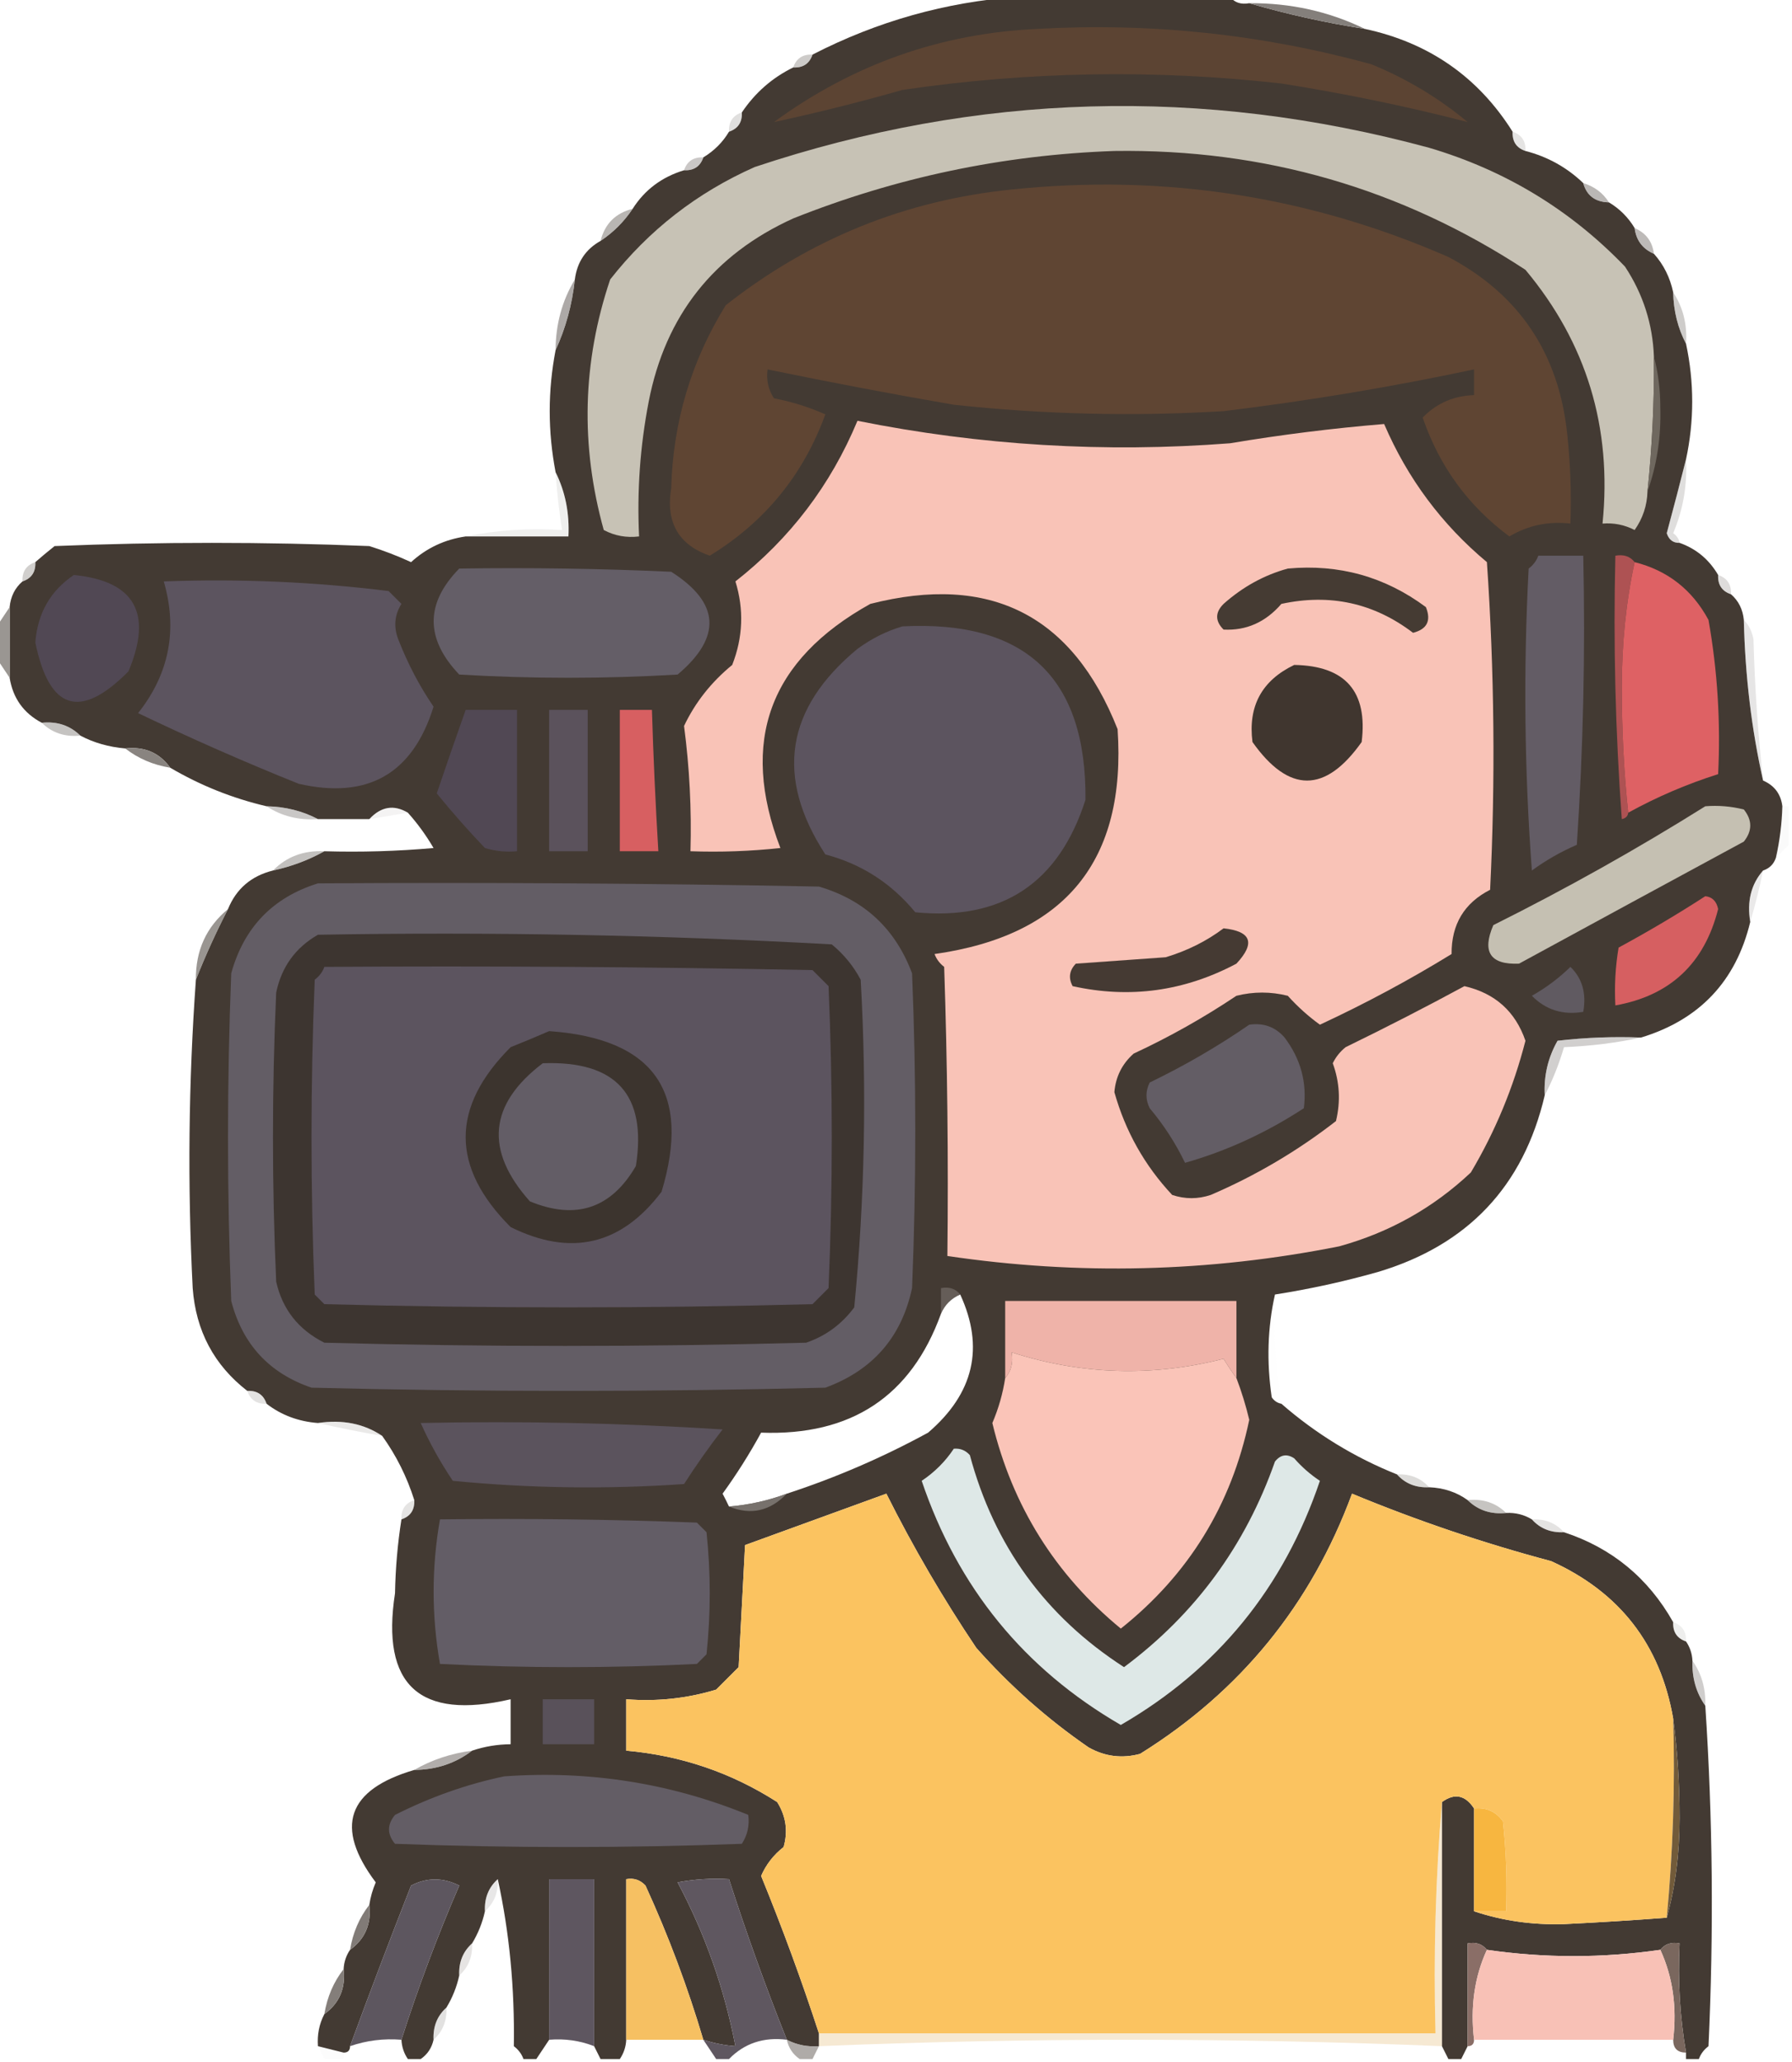 <svg xmlns="http://www.w3.org/2000/svg" xmlns:xlink="http://www.w3.org/1999/xlink" width="279px" height="321px" style="shape-rendering:geometricPrecision; text-rendering:geometricPrecision; image-rendering:optimizeQuality; fill-rule:evenodd; clip-rule:evenodd"><g><path style="opacity:0.999" fill="#433a33" d="M 158.5,-0.5 C 169.5,-0.5 180.5,-0.5 191.5,-0.5C 192.209,0.404 193.209,0.737 194.5,0.5C 200.332,2.202 206.332,3.535 212.5,4.5C 222.47,6.642 230.137,11.975 235.5,20.5C 235.427,22.027 236.094,23.027 237.5,23.5C 240.952,24.392 243.952,26.058 246.5,28.5C 247.035,30.446 248.368,31.446 250.5,31.5C 252.167,32.5 253.5,33.833 254.5,35.5C 254.738,37.404 255.738,38.738 257.5,39.5C 259.008,41.181 260.008,43.181 260.5,45.5C 260.565,48.428 261.232,51.095 262.5,53.5C 263.784,59.513 263.784,65.513 262.5,71.5C 261.563,75.215 260.563,79.049 259.5,83C 259.836,84.03 260.503,84.53 261.5,84.5C 264.089,85.419 266.089,87.086 267.5,89.5C 267.427,91.027 268.094,92.027 269.5,92.5C 270.674,93.514 271.34,94.847 271.5,96.5C 271.704,105.21 272.704,113.543 274.5,121.5C 276.262,122.262 277.262,123.596 277.5,125.5C 277.425,128.206 277.092,130.873 276.5,133.5C 276.167,134.5 275.5,135.167 274.5,135.5C 272.631,137.635 271.964,140.302 272.5,143.5C 270.276,152.725 264.609,158.725 255.5,161.5C 251.154,161.334 246.821,161.501 242.5,162C 241.009,164.621 240.342,167.455 240.5,170.5C 237.183,184.652 228.517,193.819 214.5,198C 209.227,199.488 203.893,200.654 198.5,201.5C 197.349,206.65 197.183,211.984 198,217.5C 198.383,218.056 198.883,218.389 199.5,218.5C 204.901,223.198 210.901,226.865 217.5,229.5C 218.78,230.931 220.447,231.598 222.5,231.5C 224.786,231.595 226.786,232.262 228.5,233.5C 230.102,235.074 232.102,235.741 234.5,235.5C 235.959,235.433 237.292,235.766 238.5,236.5C 239.78,237.931 241.447,238.598 243.5,238.5C 250.956,240.953 256.623,245.62 260.5,252.5C 260.427,254.027 261.094,255.027 262.5,255.5C 263.11,256.391 263.443,257.391 263.5,258.5C 263.41,261.152 264.076,263.485 265.5,265.5C 266.662,282.995 266.829,300.662 266,318.5C 265.283,319.044 264.783,319.711 264.5,320.5C 263.833,320.5 263.167,320.5 262.5,320.5C 262.5,320.167 262.5,319.833 262.5,319.5C 261.548,313.925 261.214,308.259 261.5,302.5C 260.209,302.263 259.209,302.596 258.5,303.5C 249.487,304.804 240.487,304.804 231.5,303.5C 230.791,302.596 229.791,302.263 228.5,302.5C 228.5,307.833 228.5,313.167 228.5,318.5C 228.167,319.167 227.833,319.833 227.5,320.5C 226.833,320.5 226.167,320.5 225.5,320.5C 225.167,319.833 224.833,319.167 224.5,318.5C 224.5,305.833 224.5,293.167 224.5,280.5C 226.455,279.07 228.121,279.403 229.5,281.5C 229.5,286.833 229.5,292.167 229.5,297.5C 233.909,298.979 238.576,299.646 243.5,299.5C 248.844,299.24 254.177,298.907 259.5,298.5C 260.828,293.712 261.495,288.546 261.5,283C 261.499,277.656 261.166,272.489 260.5,267.5C 258.505,256.001 252.171,247.834 241.5,243C 230.935,240.187 220.601,236.687 210.5,232.5C 204.114,249.78 193.114,263.28 177.5,273C 174.697,273.755 172.03,273.422 169.5,272C 163.072,267.577 157.239,262.41 152,256.5C 146.803,248.767 142.136,240.767 138,232.5C 130.639,235.175 123.306,237.842 116,240.5C 115.667,246.833 115.333,253.167 115,259.5C 113.833,260.667 112.667,261.833 111.5,263C 106.964,264.379 102.297,264.879 97.5,264.5C 97.5,267.167 97.5,269.833 97.5,272.5C 106.028,273.254 113.862,275.92 121,280.5C 122.373,282.695 122.706,285.029 122,287.5C 120.437,288.725 119.27,290.225 118.5,292C 121.806,300.087 124.806,308.253 127.5,316.5C 127.5,317.167 127.5,317.833 127.5,318.5C 125.708,318.634 124.042,318.301 122.5,317.5C 119.215,309.264 116.215,300.931 113.5,292.5C 110.813,292.336 108.146,292.503 105.5,293C 109.787,301.069 112.787,309.569 114.5,318.5C 112.784,318.371 111.117,318.038 109.5,317.5C 107.076,309.312 104.076,301.312 100.5,293.5C 99.675,292.614 98.675,292.281 97.5,292.5C 97.5,300.833 97.5,309.167 97.5,317.5C 97.443,318.609 97.11,319.609 96.5,320.5C 95.5,320.5 94.5,320.5 93.5,320.5C 93.167,319.833 92.833,319.167 92.5,318.5C 92.5,309.833 92.5,301.167 92.5,292.5C 90.167,292.5 87.833,292.5 85.5,292.5C 85.5,300.833 85.5,309.167 85.5,317.5C 84.833,318.5 84.167,319.5 83.5,320.5C 82.833,320.5 82.167,320.5 81.5,320.5C 81.217,319.711 80.717,319.044 80,318.5C 80.142,309.442 79.309,300.775 77.5,292.5C 76.069,293.78 75.402,295.447 75.5,297.5C 75.108,299.284 74.441,300.95 73.5,302.5C 72.069,303.78 71.402,305.447 71.5,307.5C 71.108,309.284 70.441,310.95 69.5,312.5C 68.069,313.78 67.402,315.447 67.5,317.5C 67.218,318.778 66.551,319.778 65.5,320.5C 64.833,320.5 64.167,320.5 63.5,320.5C 62.89,319.609 62.557,318.609 62.5,317.5C 65.097,309.38 68.097,301.38 71.5,293.5C 68.966,292.223 66.466,292.223 64,293.5C 60.728,301.818 57.562,310.151 54.5,318.5C 54.5,319.167 54.167,319.5 53.5,319.5C 52.167,319.167 50.833,318.833 49.5,318.5C 49.366,316.708 49.699,315.042 50.5,313.5C 52.834,311.824 53.834,309.491 53.5,306.5C 53.557,305.391 53.89,304.391 54.5,303.5C 56.834,301.824 57.834,299.491 57.5,296.5C 57.678,295.305 58.011,294.138 58.5,293C 52.038,284.404 54.038,278.571 64.5,275.5C 67.916,275.472 70.916,274.472 73.5,272.5C 75.435,271.85 77.435,271.517 79.5,271.5C 79.5,269.167 79.5,266.833 79.5,264.5C 65.299,267.796 59.299,262.296 61.5,248C 61.572,244.117 61.905,240.283 62.5,236.5C 63.906,236.027 64.573,235.027 64.5,233.5C 63.358,229.883 61.692,226.55 59.5,223.5C 56.663,221.598 53.329,220.931 49.5,221.5C 46.458,221.267 43.792,220.267 41.5,218.5C 41.027,217.094 40.027,216.427 38.5,216.5C 33.326,212.489 30.492,207.155 30,200.5C 29.183,184.426 29.35,168.426 30.5,152.5C 31.963,148.792 33.63,145.126 35.5,141.5C 36.779,138.348 39.112,136.348 42.5,135.5C 45.397,134.871 48.064,133.871 50.5,132.5C 56.176,132.666 61.843,132.499 67.5,132C 66.335,130.008 65.002,128.175 63.5,126.5C 61.32,125.206 59.32,125.539 57.5,127.5C 54.833,127.5 52.167,127.5 49.5,127.5C 47.095,126.232 44.428,125.565 41.5,125.5C 36.197,124.258 31.197,122.258 26.5,119.5C 24.824,117.166 22.491,116.166 19.5,116.5C 16.933,116.279 14.599,115.612 12.5,114.5C 10.898,112.926 8.898,112.259 6.5,112.5C 3.677,111.008 2.01,108.674 1.5,105.5C 1.5,101.833 1.5,98.167 1.5,94.5C 1.66,92.847 2.326,91.514 3.5,90.5C 4.906,90.027 5.573,89.027 5.5,87.5C 6.429,86.685 7.429,85.852 8.5,85C 24.833,84.333 41.167,84.333 57.5,85C 59.722,85.695 61.889,86.528 64,87.5C 66.404,85.307 69.237,83.974 72.5,83.5C 77.833,83.5 83.167,83.5 88.5,83.5C 88.678,79.878 88.011,76.544 86.5,73.5C 85.285,67.153 85.285,60.82 86.5,54.5C 88.074,51.093 89.074,47.427 89.5,43.5C 89.845,40.802 91.178,38.802 93.5,37.5C 95.5,36.167 97.167,34.5 98.5,32.5C 100.373,29.551 103.039,27.551 106.5,26.5C 108.027,26.573 109.027,25.906 109.5,24.5C 111.194,23.473 112.527,22.139 113.5,20.5C 114.906,20.027 115.573,19.027 115.5,17.5C 117.569,14.428 120.236,12.094 123.5,10.5C 125.027,10.573 126.027,9.906 126.5,8.5C 136.579,3.314 147.245,0.314 158.5,-0.5 Z M 149.5,201.5 C 153.292,209.725 151.626,216.892 144.5,223C 137.431,226.854 130.097,230.02 122.5,232.5C 119.598,233.578 116.598,234.244 113.5,234.5C 113.196,233.85 112.863,233.183 112.5,232.5C 114.698,229.467 116.698,226.3 118.5,223C 132.52,223.515 141.853,217.348 146.5,204.5C 147.1,203.1 148.1,202.1 149.5,201.5 Z"></path></g><g><path style="opacity:1" fill="#847f7b" d="M 194.5,0.5 C 200.922,0.449 206.922,1.782 212.5,4.5C 206.332,3.535 200.332,2.202 194.5,0.5 Z"></path></g><g><path style="opacity:1" fill="#5c4433" d="M 161.5,4.5 C 179.149,3.498 196.482,5.331 213.5,10C 218.997,12.245 223.997,15.245 228.5,19C 219.016,16.549 209.349,14.549 199.5,13C 179.786,10.776 160.119,11.109 140.5,14C 133.796,15.909 127.129,17.576 120.5,19C 132.771,10.022 146.438,5.188 161.5,4.5 Z"></path></g><g><path style="opacity:0.522" fill="#9f9c98" d="M 126.5,8.5 C 126.027,9.906 125.027,10.573 123.5,10.5C 123.973,9.094 124.973,8.427 126.5,8.5 Z"></path></g><g><path style="opacity:1" fill="#c7c2b5" d="M 257.5,55.5 C 257.565,62.524 257.232,69.524 256.5,76.5C 256.435,78.696 255.768,80.696 254.5,82.5C 252.929,81.691 251.262,81.357 249.5,81.5C 251.012,66.544 247.012,53.377 237.5,42C 218.165,29.329 196.831,23.162 173.5,23.5C 156.22,24.102 139.554,27.602 123.5,34C 111.102,39.626 103.602,49.126 101,62.5C 99.661,69.426 99.161,76.426 99.5,83.5C 97.533,83.739 95.7,83.406 94,82.5C 90.341,69.343 90.674,56.343 95,43.5C 101.021,35.818 108.521,29.985 117.5,26C 152.156,14.431 187.156,13.431 222.5,23C 234.349,26.503 244.516,32.67 253,41.5C 255.811,45.766 257.311,50.433 257.5,55.5 Z"></path></g><g><path style="opacity:0.345" fill="#a7a3a0" d="M 115.5,17.5 C 115.573,19.027 114.906,20.027 113.5,20.5C 113.427,18.973 114.094,17.973 115.5,17.5 Z"></path></g><g><path style="opacity:0.298" fill="#a8a5a2" d="M 235.5,20.5 C 236.906,20.973 237.573,21.973 237.5,23.5C 236.094,23.027 235.427,22.027 235.5,20.5 Z"></path></g><g><path style="opacity:0.537" fill="#9c9895" d="M 109.5,24.5 C 109.027,25.906 108.027,26.573 106.5,26.5C 106.973,25.094 107.973,24.427 109.5,24.5 Z"></path></g><g><path style="opacity:1" fill="#5f4533" d="M 157.5,29.5 C 181.186,27.03 203.853,30.53 225.5,40C 236.502,45.816 242.668,54.983 244,67.5C 244.499,72.155 244.666,76.822 244.5,81.5C 241.052,81.108 237.886,81.775 235,83.5C 228.602,78.762 224.102,72.595 221.5,65C 223.647,62.779 226.314,61.613 229.5,61.5C 229.5,60.167 229.5,58.833 229.5,57.5C 216.659,60.233 203.659,62.399 190.5,64C 176.466,64.842 162.466,64.509 148.5,63C 138.788,61.321 129.121,59.488 119.5,57.5C 119.286,59.144 119.62,60.644 120.5,62C 123.272,62.526 125.938,63.359 128.5,64.5C 125.057,73.941 119.057,81.275 110.5,86.5C 105.633,84.8 103.633,81.3 104.5,76C 104.782,65.698 107.615,56.198 113,47.5C 126.145,37.173 140.978,31.173 157.5,29.5 Z"></path></g><g><path style="opacity:0.694" fill="#9c9894" d="M 246.5,28.5 C 248.23,29.026 249.564,30.026 250.5,31.5C 248.368,31.446 247.035,30.446 246.5,28.5 Z"></path></g><g><path style="opacity:0.6" fill="#8a8580" d="M 98.5,32.5 C 97.167,34.5 95.5,36.167 93.5,37.5C 94.167,34.833 95.833,33.167 98.5,32.5 Z"></path></g><g><path style="opacity:0.655" fill="#9b9693" d="M 254.5,35.5 C 256.262,36.262 257.262,37.596 257.5,39.5C 255.738,38.738 254.738,37.404 254.5,35.5 Z"></path></g><g><path style="opacity:0.694" fill="#898480" d="M 89.5,43.5 C 89.074,47.427 88.074,51.093 86.5,54.5C 86.516,50.466 87.516,46.799 89.5,43.5 Z"></path></g><g><path style="opacity:0.529" fill="#a39f9c" d="M 260.5,45.5 C 262.04,47.838 262.706,50.505 262.5,53.5C 261.232,51.095 260.565,48.428 260.5,45.5 Z"></path></g><g><path style="opacity:1" fill="#6f685f" d="M 257.5,55.5 C 258.164,57.978 258.497,60.645 258.5,63.5C 258.621,68.093 257.954,72.426 256.5,76.5C 257.232,69.524 257.565,62.524 257.5,55.5 Z"></path></g><g><path style="opacity:1" fill="#f9c3b7" d="M 133.5,65.5 C 152.627,69.338 171.96,70.505 191.5,69C 199.5,67.661 207.5,66.661 215.5,66C 219.131,74.46 224.465,81.627 231.5,87.5C 232.666,104.49 232.833,121.49 232,138.5C 227.968,140.556 225.968,143.89 226,148.5C 219.405,152.548 212.572,156.215 205.5,159.5C 203.684,158.185 202.017,156.685 200.5,155C 197.833,154.333 195.167,154.333 192.5,155C 187.423,158.401 182.089,161.401 176.5,164C 174.703,165.594 173.703,167.594 173.5,170C 175.207,176.082 178.207,181.415 182.5,186C 184.5,186.667 186.5,186.667 188.5,186C 195.501,182.996 202.001,179.162 208,174.5C 208.741,171.438 208.575,168.438 207.5,165.5C 207.977,164.522 208.643,163.689 209.5,163C 215.761,159.953 221.927,156.787 228,153.5C 232.76,154.596 235.927,157.429 237.5,162C 235.634,169.272 232.801,176.105 229,182.5C 223.155,188.008 216.321,191.842 208.5,194C 188.24,198.028 167.907,198.528 147.5,195.5C 147.667,180.496 147.5,165.496 147,150.5C 146.308,149.975 145.808,149.308 145.5,148.5C 165.885,145.621 175.385,133.954 174,113.5C 166.978,95.738 154.144,89.238 135.5,94C 119.793,102.726 115.126,115.393 121.5,132C 116.845,132.499 112.179,132.666 107.5,132.5C 107.686,125.972 107.352,119.472 106.5,113C 108.236,109.341 110.736,106.175 114,103.5C 115.682,99.206 115.849,94.873 114.5,90.5C 123.004,83.831 129.337,75.498 133.5,65.5 Z"></path></g><g><path style="opacity:0.298" fill="#95908d" d="M 262.5,71.5 C 262.713,75.516 262.046,79.35 260.5,83C 261.056,83.383 261.389,83.883 261.5,84.5C 260.503,84.53 259.836,84.03 259.5,83C 260.563,79.049 261.563,75.215 262.5,71.5 Z"></path></g><g><path style="opacity:0.227" fill="#bcb9b7" d="M 86.5,73.5 C 88.011,76.544 88.678,79.878 88.5,83.5C 83.167,83.5 77.833,83.5 72.5,83.5C 77.305,82.513 82.305,82.18 87.5,82.5C 87.037,79.518 86.704,76.518 86.5,73.5 Z"></path></g><g><path style="opacity:1" fill="#635c65" d="M 239.5,86.5 C 241.833,86.5 244.167,86.5 246.5,86.5C 246.833,101.515 246.499,116.515 245.5,131.5C 243.004,132.58 240.67,133.914 238.5,135.5C 237.334,119.844 237.167,104.177 238,88.5C 238.717,87.956 239.217,87.289 239.5,86.5 Z"></path></g><g><path style="opacity:1" fill="#ae5253" d="M 254.5,87.5 C 253.17,93.631 252.503,100.131 252.5,107C 252.5,113.675 252.834,120.175 253.5,126.5C 253.44,127.043 253.107,127.376 252.5,127.5C 251.501,113.85 251.167,100.183 251.5,86.5C 252.791,86.263 253.791,86.596 254.5,87.5 Z"></path></g><g><path style="opacity:1" fill="#de6164" d="M 254.5,87.5 C 259.633,88.796 263.467,91.796 266,96.5C 267.401,104.415 267.901,112.415 267.5,120.5C 262.628,122.043 257.962,124.043 253.5,126.5C 252.834,120.175 252.5,113.675 252.5,107C 252.503,100.131 253.17,93.631 254.5,87.5 Z"></path></g><g><path style="opacity:0.514" fill="#a5a19e" d="M 5.5,87.5 C 5.573,89.027 4.906,90.027 3.5,90.5C 3.427,88.973 4.094,87.973 5.5,87.5 Z"></path></g><g><path style="opacity:1" fill="#645e67" d="M 71.5,88.5 C 82.505,88.334 93.505,88.5 104.5,89C 112.091,93.821 112.424,99.154 105.5,105C 94.167,105.667 82.833,105.667 71.5,105C 66.193,99.428 66.193,93.928 71.5,88.5 Z"></path></g><g><path style="opacity:1" fill="#453b33" d="M 200.5,88.5 C 208.465,87.768 215.632,89.768 222,94.5C 222.854,96.607 222.188,97.941 220,98.5C 213.905,93.861 207.071,92.361 199.5,94C 197.042,96.847 194.042,98.18 190.5,98C 189.167,96.667 189.167,95.333 190.5,94C 193.489,91.343 196.822,89.51 200.5,88.5 Z"></path></g><g><path style="opacity:1" fill="#514854" d="M 11.5,89.5 C 20.979,90.441 23.813,95.441 20,104.5C 12.497,112.08 7.664,110.58 5.5,100C 5.852,95.451 7.852,91.951 11.5,89.5 Z"></path></g><g><path style="opacity:1" fill="#5c545f" d="M 25.5,90.5 C 37.243,90.064 48.91,90.564 60.5,92C 61.167,92.667 61.833,93.333 62.5,94C 61.424,95.726 61.257,97.559 62,99.5C 63.461,103.267 65.294,106.767 67.5,110C 64.251,120.46 57.251,124.46 46.5,122C 38.019,118.591 29.686,114.924 21.5,111C 26.348,104.89 27.682,98.057 25.5,90.5 Z"></path></g><g><path style="opacity:0.369" fill="#a5a19e" d="M 267.5,89.5 C 268.906,89.973 269.573,90.973 269.5,92.5C 268.094,92.027 267.427,91.027 267.5,89.5 Z"></path></g><g><path style="opacity:1" fill="#5c545f" d="M 140.5,97.5 C 159.671,96.507 169.171,105.507 169,124.5C 164.828,137.497 155.995,143.33 142.5,142C 138.775,137.474 134.108,134.474 128.5,133C 120.644,120.922 122.311,110.256 133.5,101C 135.713,99.384 138.047,98.217 140.5,97.5 Z"></path></g><g><path style="opacity:1" fill="#9a9692" d="M 1.5,94.5 C 1.5,98.167 1.5,101.833 1.5,105.5C 0.833,104.5 0.167,103.5 -0.5,102.5C -0.5,100.833 -0.5,99.167 -0.5,97.5C 0.167,96.5 0.833,95.5 1.5,94.5 Z"></path></g><g><path style="opacity:1" fill="#40362f" d="M 201.5,103.5 C 209.472,103.636 212.972,107.636 212,115.5C 206.333,123.5 200.667,123.5 195,115.5C 194.287,109.926 196.453,105.926 201.5,103.5 Z"></path></g><g><path style="opacity:0.29" fill="#aba8a5" d="M 271.5,96.5 C 272.268,97.263 272.768,98.263 273,99.5C 273.201,106.912 273.701,114.246 274.5,121.5C 272.704,113.543 271.704,105.21 271.5,96.5 Z"></path></g><g><path style="opacity:1" fill="#514854" d="M 72.5,110.5 C 75.167,110.5 77.833,110.5 80.5,110.5C 80.5,117.833 80.5,125.167 80.5,132.5C 78.801,132.66 77.134,132.494 75.5,132C 72.882,129.261 70.382,126.427 68,123.5C 69.428,119.274 70.928,114.94 72.5,110.5 Z"></path></g><g><path style="opacity:1" fill="#5b525c" d="M 85.5,110.5 C 87.5,110.5 89.5,110.5 91.5,110.5C 91.5,117.833 91.5,125.167 91.5,132.5C 89.5,132.5 87.5,132.5 85.5,132.5C 85.5,125.167 85.5,117.833 85.5,110.5 Z"></path></g><g><path style="opacity:1" fill="#d75f61" d="M 96.5,110.5 C 98.167,110.5 99.833,110.5 101.5,110.5C 101.723,117.84 102.056,125.173 102.5,132.5C 100.5,132.5 98.5,132.5 96.5,132.5C 96.5,125.167 96.5,117.833 96.5,110.5 Z"></path></g><g><path style="opacity:0.486" fill="#898480" d="M 6.5,112.5 C 8.898,112.259 10.898,112.926 12.5,114.5C 10.102,114.741 8.102,114.074 6.5,112.5 Z"></path></g><g><path style="opacity:1" fill="#898480" d="M 19.5,116.5 C 22.491,116.166 24.824,117.166 26.5,119.5C 23.843,119.065 21.509,118.065 19.5,116.5 Z"></path></g><g><path style="opacity:0.545" fill="#9d9996" d="M 41.5,125.5 C 44.428,125.565 47.095,126.232 49.5,127.5C 46.505,127.706 43.838,127.04 41.5,125.5 Z"></path></g><g><path style="opacity:1" fill="#c5c0b2" d="M 265.5,125.5 C 267.527,125.338 269.527,125.505 271.5,126C 272.833,127.667 272.833,129.333 271.5,131C 259.853,137.3 248.187,143.633 236.5,150C 232.028,150.185 230.695,148.185 232.5,144C 243.918,138.298 254.918,132.132 265.5,125.5 Z"></path></g><g><path style="opacity:0.165" fill="#bebbb9" d="M 63.5,126.5 C 61.5,126.833 59.5,127.167 57.5,127.5C 59.32,125.539 61.32,125.206 63.5,126.5 Z"></path></g><g><path style="opacity:0.094" fill="#d3d1cf" d="M 277.5,125.5 C 277.833,125.5 278.167,125.5 278.5,125.5C 278.5,127.5 278.5,129.5 278.5,131.5C 277.833,132.167 277.167,132.833 276.5,133.5C 277.092,130.873 277.425,128.206 277.5,125.5 Z"></path></g><g><path style="opacity:0.561" fill="#938f8b" d="M 50.5,132.5 C 48.064,133.871 45.397,134.871 42.5,135.5C 44.617,133.345 47.284,132.345 50.5,132.5 Z"></path></g><g><path style="opacity:0.29" fill="#b9b6b4" d="M 274.5,135.5 C 273.922,138.28 273.255,140.947 272.5,143.5C 271.964,140.302 272.631,137.635 274.5,135.5 Z"></path></g><g><path style="opacity:1" fill="#635d65" d="M 49.5,137.5 C 75.502,137.333 101.502,137.5 127.5,138C 134.573,140.072 139.406,144.572 142,151.5C 142.667,167.833 142.667,184.167 142,200.5C 140.373,208.13 135.873,213.296 128.5,216C 101.833,216.667 75.167,216.667 48.5,216C 41.93,213.762 37.763,209.262 36,202.5C 35.333,185.5 35.333,168.5 36,151.5C 37.981,144.353 42.481,139.686 49.5,137.5 Z"></path></g><g><path style="opacity:1" fill="#d65f61" d="M 265.5,139.5 C 266.586,139.62 267.253,140.287 267.5,141.5C 265.358,149.978 260.024,154.978 251.5,156.5C 251.335,153.482 251.502,150.482 252,147.5C 256.67,144.97 261.17,142.303 265.5,139.5 Z"></path></g><g><path style="opacity:0.741" fill="#75706b" d="M 35.5,141.5 C 33.63,145.126 31.963,148.792 30.5,152.5C 30.45,147.955 32.117,144.289 35.5,141.5 Z"></path></g><g><path style="opacity:1" fill="#3d3530" d="M 49.5,145.5 C 76.231,145.027 102.898,145.527 129.5,147C 131.378,148.543 132.878,150.376 134,152.5C 134.971,169.591 134.638,186.591 133,203.5C 131.039,206.135 128.539,207.969 125.5,209C 100.5,209.667 75.5,209.667 50.5,209C 46.471,206.978 43.971,203.812 43,199.5C 42.333,184.5 42.333,169.5 43,154.5C 43.833,150.506 45.999,147.506 49.5,145.5 Z"></path></g><g><path style="opacity:1" fill="#453a33" d="M 190.5,144.5 C 194.82,144.959 195.487,146.792 192.5,150C 184.388,154.303 175.888,155.47 167,153.5C 166.316,152.216 166.483,151.049 167.5,150C 172.167,149.667 176.833,149.333 181.5,149C 184.872,147.981 187.872,146.481 190.5,144.5 Z"></path></g><g><path style="opacity:1" fill="#5c545f" d="M 50.5,150.5 C 75.835,150.333 101.169,150.5 126.5,151C 127.333,151.833 128.167,152.667 129,153.5C 129.667,169.167 129.667,184.833 129,200.5C 128.167,201.333 127.333,202.167 126.5,203C 101.167,203.667 75.833,203.667 50.5,203C 50,202.5 49.5,202 49,201.5C 48.333,185.167 48.333,168.833 49,152.5C 49.717,151.956 50.217,151.289 50.5,150.5 Z"></path></g><g><path style="opacity:1" fill="#605a61" d="M 244.5,150.5 C 246.344,152.279 247.01,154.612 246.5,157.5C 243.335,158.036 240.669,157.203 238.5,155C 240.747,153.723 242.747,152.223 244.5,150.5 Z"></path></g><g><path style="opacity:1" fill="#635d65" d="M 194.5,159.5 C 196.722,159.178 198.556,159.845 200,161.5C 202.505,164.819 203.505,168.486 203,172.5C 197.145,176.326 190.979,179.159 184.5,181C 183.035,177.954 181.201,175.121 179,172.5C 178.333,171.167 178.333,169.833 179,168.5C 184.475,165.852 189.642,162.852 194.5,159.5 Z"></path></g><g><path style="opacity:1" fill="#3c342e" d="M 85.5,160.5 C 101.848,161.66 107.682,169.994 103,185.5C 96.714,193.815 88.881,195.648 79.5,191C 70.167,181.667 70.167,172.333 79.5,163C 81.612,162.155 83.612,161.322 85.5,160.5 Z"></path></g><g><path style="opacity:0.455" fill="#9b9793" d="M 255.5,161.5 C 251.688,162.324 247.688,162.824 243.5,163C 242.718,165.672 241.718,168.172 240.5,170.5C 240.342,167.455 241.009,164.621 242.5,162C 246.821,161.501 251.154,161.334 255.5,161.5 Z"></path></g><g><path style="opacity:1" fill="#635d66" d="M 84.5,165.5 C 95.919,165.079 100.752,170.412 99,181.5C 95.157,188.115 89.657,189.948 82.5,187C 75.421,179.06 76.088,171.894 84.5,165.5 Z"></path></g><g><path style="opacity:0.29" fill="#b8b5b3" d="M 149.5,201.5 C 148.1,202.1 147.1,203.1 146.5,204.5C 146.5,203.167 146.5,201.833 146.5,200.5C 147.791,200.263 148.791,200.596 149.5,201.5 Z"></path></g><g><path style="opacity:0.024" fill="#dbd9d8" d="M 198.5,201.5 C 198.26,207.227 198.593,212.894 199.5,218.5C 198.883,218.389 198.383,218.056 198,217.5C 197.183,211.984 197.349,206.65 198.5,201.5 Z"></path></g><g><path style="opacity:1" fill="#efb3a9" d="M 192.5,214.5 C 191.842,213.602 191.176,212.602 190.5,211.5C 179.405,214.338 168.405,214.004 157.5,210.5C 157.768,212.099 157.434,213.432 156.5,214.5C 156.5,210.5 156.5,206.5 156.5,202.5C 168.5,202.5 180.5,202.5 192.5,202.5C 192.5,206.5 192.5,210.5 192.5,214.5 Z"></path></g><g><path style="opacity:1" fill="#fac4b8" d="M 192.5,214.5 C 193.3,216.607 193.967,218.774 194.5,221C 191.72,234.269 185.053,245.102 174.5,253.5C 164.29,245.088 157.624,234.421 154.5,221.5C 155.467,219.238 156.134,216.905 156.5,214.5C 157.434,213.432 157.768,212.099 157.5,210.5C 168.405,214.004 179.405,214.338 190.5,211.5C 191.176,212.602 191.842,213.602 192.5,214.5 Z"></path></g><g><path style="opacity:0.329" fill="#aeaba8" d="M 38.5,216.5 C 40.027,216.427 41.027,217.094 41.5,218.5C 39.973,218.573 38.973,217.906 38.5,216.5 Z"></path></g><g><path style="opacity:0.275" fill="#b3b0ad" d="M 49.5,221.5 C 53.329,220.931 56.663,221.598 59.5,223.5C 56.059,222.903 52.725,222.237 49.5,221.5 Z"></path></g><g><path style="opacity:1" fill="#5b535d" d="M 65.5,221.5 C 81.181,221.167 96.847,221.501 112.5,222.5C 110.377,225.246 108.377,228.079 106.5,231C 94.486,231.833 82.486,231.666 70.5,230.5C 68.555,227.607 66.889,224.607 65.5,221.5 Z"></path></g><g><path style="opacity:1" fill="#dee8e7" d="M 148.5,225.5 C 149.496,225.414 150.329,225.748 151,226.5C 154.791,240.615 162.791,251.615 175,259.5C 186.066,251.259 193.9,240.592 198.5,227.5C 199.365,226.417 200.365,226.251 201.5,227C 202.685,228.353 204.019,229.52 205.5,230.5C 199.875,247.123 189.542,259.79 174.5,268.5C 159.458,259.79 149.125,247.123 143.5,230.5C 145.521,229.145 147.188,227.479 148.5,225.5 Z"></path></g><g><path style="opacity:0.376" fill="#a6a29e" d="M 217.5,229.5 C 219.553,229.402 221.22,230.069 222.5,231.5C 220.447,231.598 218.78,230.931 217.5,229.5 Z"></path></g><g><path style="opacity:1" fill="#fbc360" d="M 260.5,267.5 C 260.808,277.915 260.475,288.249 259.5,298.5C 254.177,298.907 248.844,299.24 243.5,299.5C 238.576,299.646 233.909,298.979 229.5,297.5C 231.167,297.5 232.833,297.5 234.5,297.5C 234.666,292.821 234.499,288.155 234,283.5C 232.89,281.963 231.39,281.297 229.5,281.5C 228.121,279.403 226.455,279.07 224.5,280.5C 223.505,292.322 223.172,304.322 223.5,316.5C 191.5,316.5 159.5,316.5 127.5,316.5C 124.806,308.253 121.806,300.087 118.5,292C 119.27,290.225 120.437,288.725 122,287.5C 122.706,285.029 122.373,282.695 121,280.5C 113.862,275.92 106.028,273.254 97.5,272.5C 97.5,269.833 97.5,267.167 97.5,264.5C 102.297,264.879 106.964,264.379 111.5,263C 112.667,261.833 113.833,260.667 115,259.5C 115.333,253.167 115.667,246.833 116,240.5C 123.306,237.842 130.639,235.175 138,232.5C 142.136,240.767 146.803,248.767 152,256.5C 157.239,262.41 163.072,267.577 169.5,272C 172.03,273.422 174.697,273.755 177.5,273C 193.114,263.28 204.114,249.78 210.5,232.5C 220.601,236.687 230.935,240.187 241.5,243C 252.171,247.834 258.505,256.001 260.5,267.5 Z"></path></g><g><path style="opacity:0.765" fill="#87817d" d="M 122.5,232.5 C 119.883,235.222 116.883,235.889 113.5,234.5C 116.598,234.244 119.598,233.578 122.5,232.5 Z"></path></g><g><path style="opacity:0.553" fill="#989490" d="M 228.5,233.5 C 230.898,233.259 232.898,233.926 234.5,235.5C 232.102,235.741 230.102,235.074 228.5,233.5 Z"></path></g><g><path style="opacity:0.298" fill="#a9a6a3" d="M 64.5,233.5 C 64.573,235.027 63.906,236.027 62.5,236.5C 62.427,234.973 63.094,233.973 64.5,233.5 Z"></path></g><g><path style="opacity:1" fill="#635d66" d="M 68.5,236.5 C 81.838,236.333 95.171,236.5 108.5,237C 109,237.5 109.5,238 110,238.5C 110.667,244.833 110.667,251.167 110,257.5C 109.5,258 109,258.5 108.5,259C 95.167,259.667 81.833,259.667 68.5,259C 67.183,251.5 67.183,244 68.5,236.5 Z"></path></g><g><path style="opacity:0.329" fill="#aeaca9" d="M 238.5,236.5 C 240.553,236.402 242.22,237.069 243.5,238.5C 241.447,238.598 239.78,237.931 238.5,236.5 Z"></path></g><g><path style="opacity:0.22" fill="#b5b2af" d="M 260.5,252.5 C 261.906,252.973 262.573,253.973 262.5,255.5C 261.094,255.027 260.427,254.027 260.5,252.5 Z"></path></g><g><path style="opacity:1" fill="#59515a" d="M 84.5,264.5 C 87.167,264.5 89.833,264.5 92.5,264.5C 92.5,266.833 92.5,269.167 92.5,271.5C 89.833,271.5 87.167,271.5 84.5,271.5C 84.5,269.167 84.5,266.833 84.5,264.5 Z"></path></g><g><path style="opacity:0.439" fill="#938e8b" d="M 263.5,258.5 C 264.924,260.515 265.59,262.848 265.5,265.5C 264.076,263.485 263.41,261.152 263.5,258.5 Z"></path></g><g><path style="opacity:1" fill="#725b3a" d="M 260.5,267.5 C 261.166,272.489 261.499,277.656 261.5,283C 261.495,288.546 260.828,293.712 259.5,298.5C 260.475,288.249 260.808,277.915 260.5,267.5 Z"></path></g><g><path style="opacity:0.647" fill="#86817d" d="M 73.5,272.5 C 70.916,274.472 67.916,275.472 64.5,275.5C 67.215,273.928 70.215,272.928 73.5,272.5 Z"></path></g><g><path style="opacity:1" fill="#635d65" d="M 78.5,276.5 C 91.736,275.551 104.403,277.551 116.5,282.5C 116.714,284.144 116.38,285.644 115.5,287C 97.5,287.667 79.5,287.667 61.5,287C 60.253,285.506 60.253,284.006 61.5,282.5C 67.016,279.716 72.683,277.716 78.5,276.5 Z"></path></g><g><path style="opacity:1" fill="#f7b640" d="M 229.5,281.5 C 231.39,281.297 232.89,281.963 234,283.5C 234.499,288.155 234.666,292.821 234.5,297.5C 232.833,297.5 231.167,297.5 229.5,297.5C 229.5,292.167 229.5,286.833 229.5,281.5 Z"></path></g><g><path style="opacity:1" fill="#5d565f" d="M 62.5,317.5 C 59.721,317.279 57.054,317.612 54.5,318.5C 57.562,310.151 60.728,301.818 64,293.5C 66.466,292.223 68.966,292.223 71.5,293.5C 68.097,301.38 65.097,309.38 62.5,317.5 Z"></path></g><g><path style="opacity:1" fill="#5e5660" d="M 92.5,318.5 C 90.283,317.631 87.95,317.298 85.5,317.5C 85.5,309.167 85.5,300.833 85.5,292.5C 87.833,292.5 90.167,292.5 92.5,292.5C 92.5,301.167 92.5,309.833 92.5,318.5 Z"></path></g><g><path style="opacity:1" fill="#f6c062" d="M 109.5,317.5 C 105.5,317.5 101.5,317.5 97.5,317.5C 97.5,309.167 97.5,300.833 97.5,292.5C 98.675,292.281 99.675,292.614 100.5,293.5C 104.076,301.312 107.076,309.312 109.5,317.5 Z"></path></g><g><path style="opacity:1" fill="#5f5760" d="M 122.5,317.5 C 118.896,317.049 115.896,318.049 113.5,320.5C 112.833,320.5 112.167,320.5 111.5,320.5C 110.833,319.5 110.167,318.5 109.5,317.5C 111.117,318.038 112.784,318.371 114.5,318.5C 112.787,309.569 109.787,301.069 105.5,293C 108.146,292.503 110.813,292.336 113.5,292.5C 116.215,300.931 119.215,309.264 122.5,317.5 Z"></path></g><g><path style="opacity:0.29" fill="#b2aeac" d="M 77.5,292.5 C 77.598,294.553 76.931,296.22 75.5,297.5C 75.402,295.447 76.069,293.78 77.5,292.5 Z"></path></g><g><path style="opacity:1" fill="#817b77" d="M 57.5,296.5 C 57.834,299.491 56.834,301.824 54.5,303.5C 54.935,300.843 55.935,298.509 57.5,296.5 Z"></path></g><g><path style="opacity:1" fill="#7a675e" d="M 258.5,303.5 C 259.209,302.596 260.209,302.263 261.5,302.5C 261.214,308.259 261.548,313.925 262.5,319.5C 261.167,319.5 260.5,318.833 260.5,317.5C 261.103,312.381 260.436,307.715 258.5,303.5 Z"></path></g><g><path style="opacity:1" fill="#8a6e67" d="M 231.5,303.5 C 229.564,307.715 228.897,312.381 229.5,317.5C 229.5,318.167 229.167,318.5 228.5,318.5C 228.5,313.167 228.5,307.833 228.5,302.5C 229.791,302.263 230.791,302.596 231.5,303.5 Z"></path></g><g><path style="opacity:1" fill="#f8c1b6" d="M 231.5,303.5 C 240.487,304.804 249.487,304.804 258.5,303.5C 260.436,307.715 261.103,312.381 260.5,317.5C 250.167,317.5 239.833,317.5 229.5,317.5C 228.897,312.381 229.564,307.715 231.5,303.5 Z"></path></g><g><path style="opacity:0.314" fill="#afaba8" d="M 73.5,302.5 C 73.598,304.553 72.931,306.22 71.5,307.5C 71.402,305.447 72.069,303.78 73.5,302.5 Z"></path></g><g><path style="opacity:1" fill="#847e7a" d="M 53.5,306.5 C 53.834,309.491 52.834,311.824 50.5,313.5C 50.935,310.843 51.935,308.509 53.5,306.5 Z"></path></g><g><path style="opacity:0.337" fill="#aaa6a3" d="M 69.5,312.5 C 69.598,314.553 68.931,316.22 67.5,317.5C 67.402,315.447 68.069,313.78 69.5,312.5 Z"></path></g><g><path style="opacity:0.353" fill="#e6c184" d="M 224.5,280.5 C 224.5,293.167 224.5,305.833 224.5,318.5C 192.167,317.167 159.833,317.167 127.5,318.5C 127.5,317.833 127.5,317.167 127.5,316.5C 159.5,316.5 191.5,316.5 223.5,316.5C 223.172,304.322 223.505,292.322 224.5,280.5 Z"></path></g><g><path style="opacity:0.733" fill="#928d89" d="M 122.5,317.5 C 124.042,318.301 125.708,318.634 127.5,318.5C 127.167,319.167 126.833,319.833 126.5,320.5C 125.833,320.5 125.167,320.5 124.5,320.5C 123.449,319.778 122.782,318.778 122.5,317.5 Z"></path></g><g><path style="opacity:0.047" fill="#ceccca" d="M 49.5,318.5 C 50.833,318.833 52.167,319.167 53.5,319.5C 53.5,319.833 53.5,320.167 53.5,320.5C 52.5,320.5 51.5,320.5 50.5,320.5C 50.167,319.833 49.833,319.167 49.5,318.5 Z"></path></g></svg>